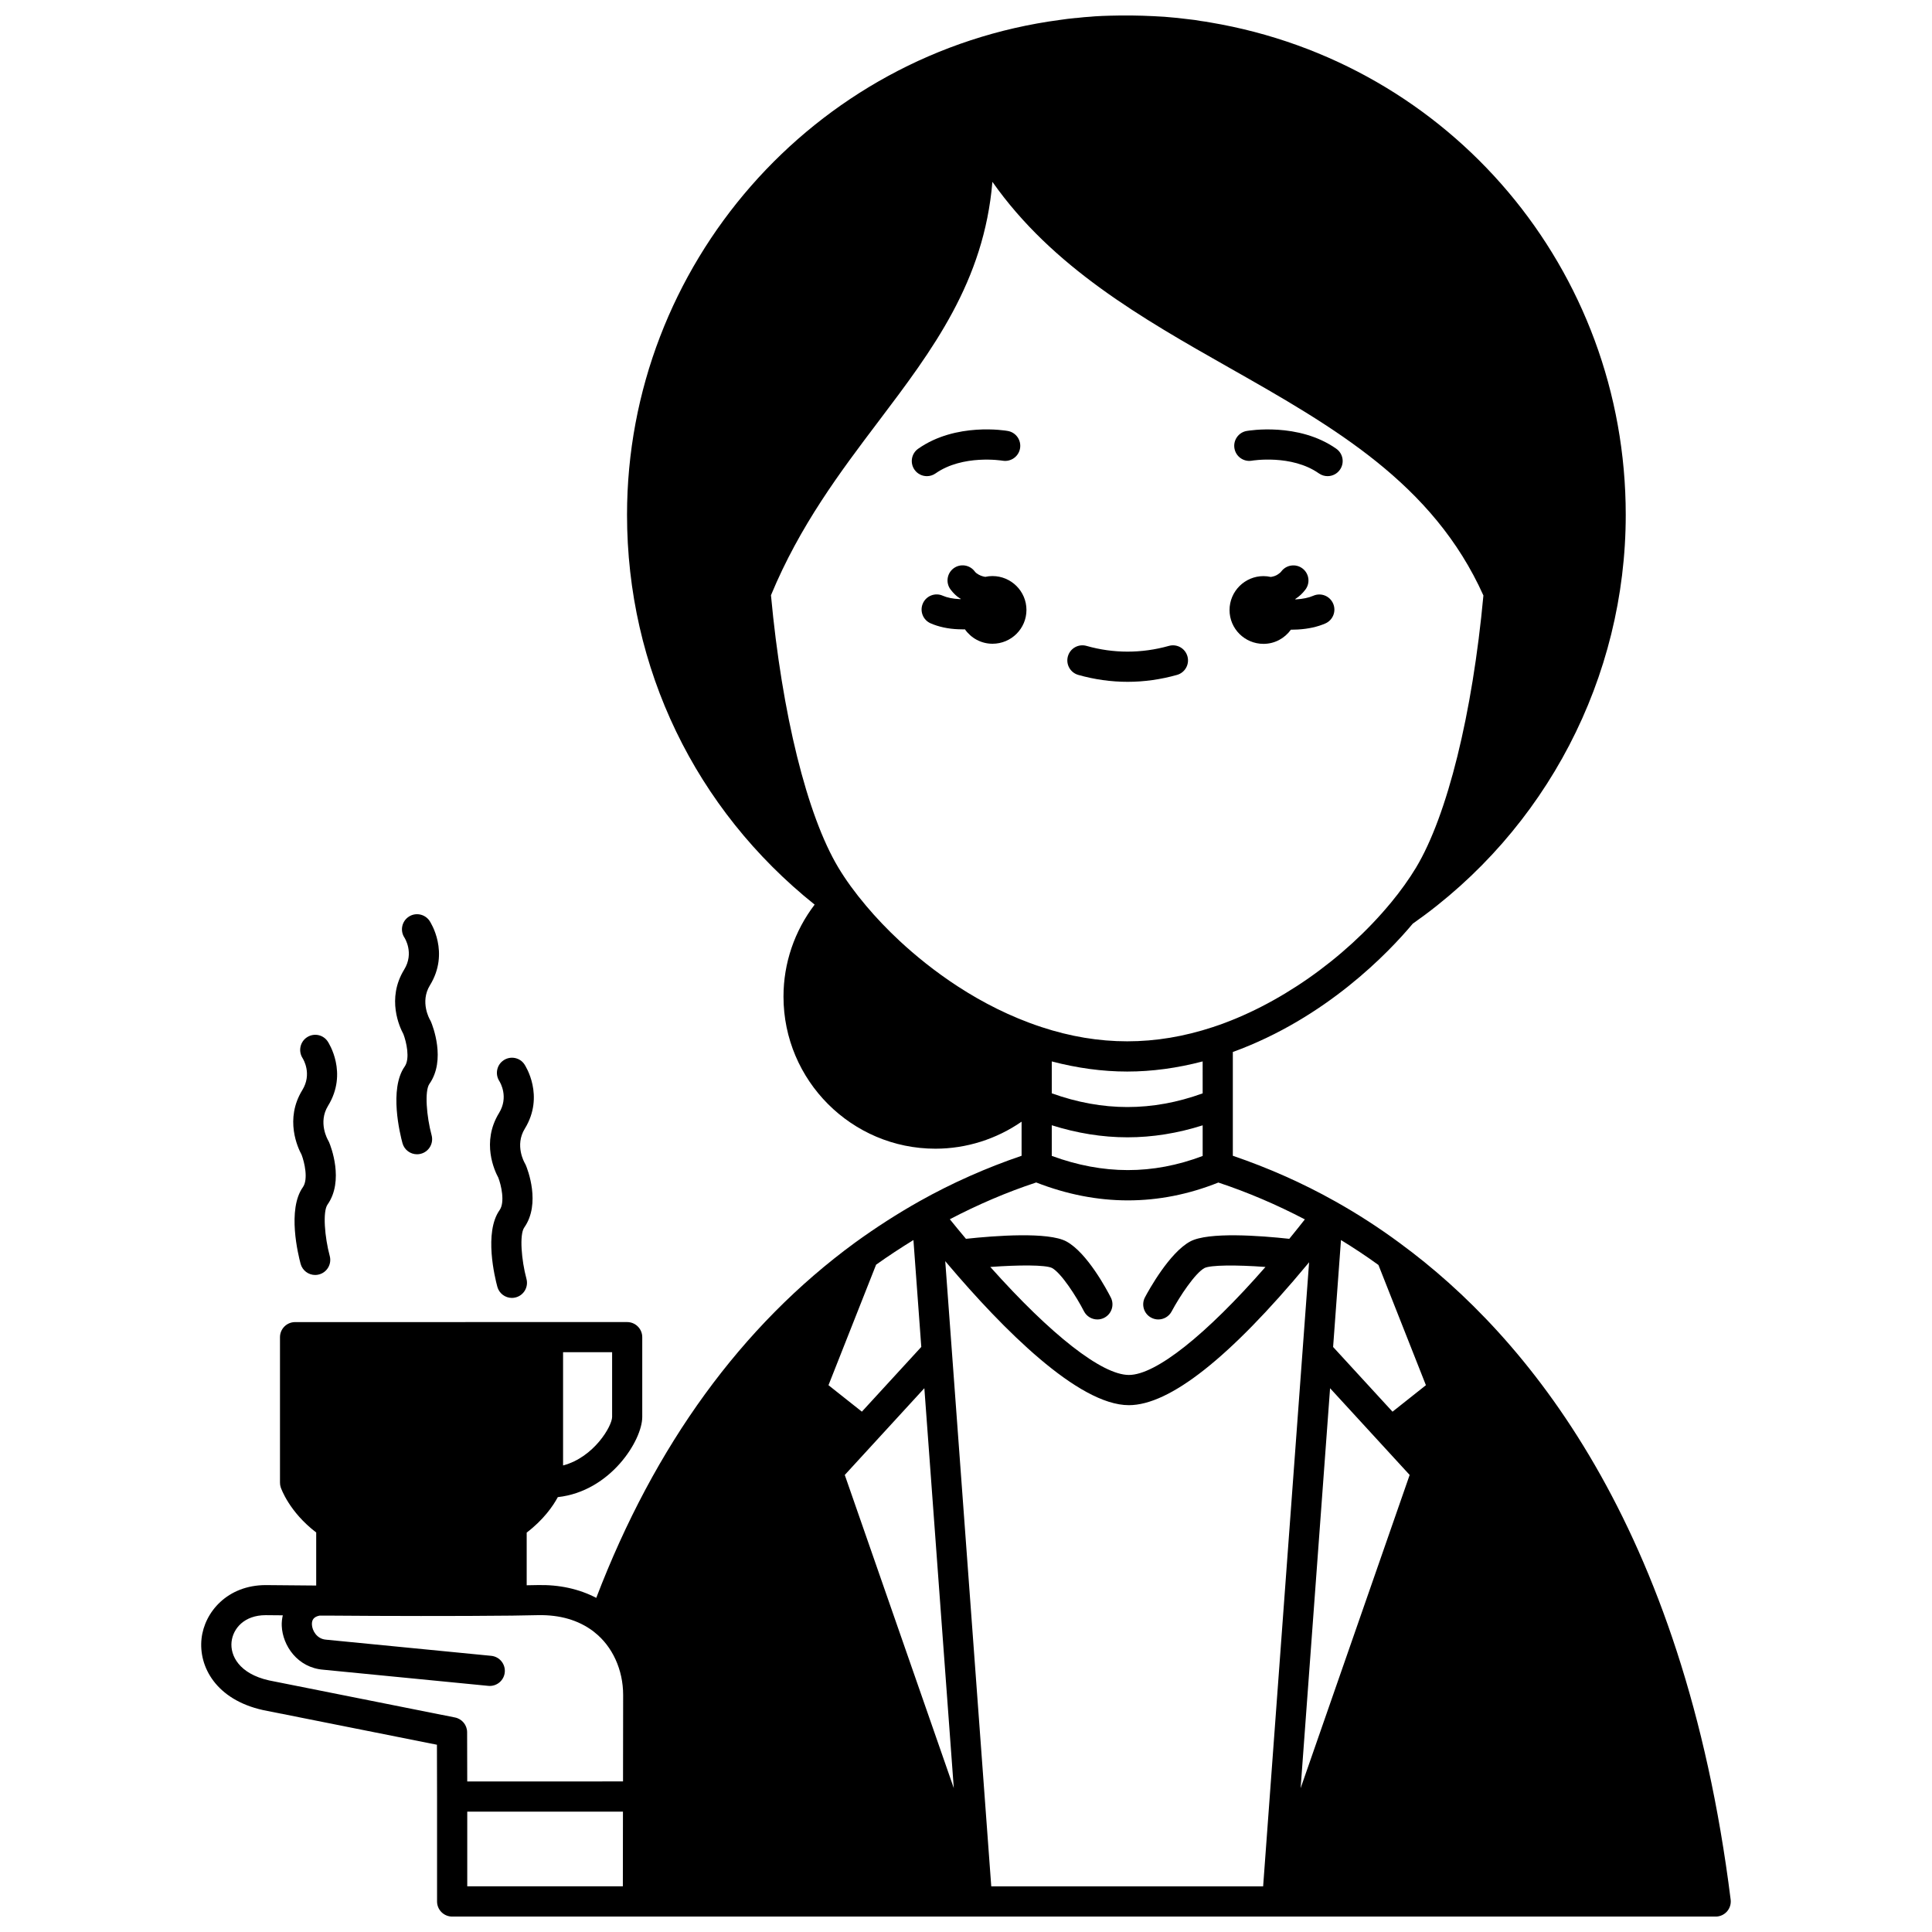 <?xml version="1.0" encoding="UTF-8"?>
<!-- Uploaded to: ICON Repo, www.iconrepo.com, Generator: ICON Repo Mixer Tools -->
<svg width="800px" height="800px" version="1.1" viewBox="144 144 512 512" xmlns="http://www.w3.org/2000/svg">
 <defs>
  <clipPath id="a">
   <path d="m197 148.09h406v503.81h-406z"/>
  </clipPath>
 </defs>
 <path d="m407.02 296.66c-0.66 0-1.301 0.078-1.918 0.215-0.727-0.117-1.523-0.375-2.285-0.945-0.172-0.113-0.344-0.281-0.52-0.516-1.328-1.758-3.832-2.117-5.598-0.793-1.762 1.328-2.121 3.836-0.793 5.598 0.746 0.996 1.625 1.816 2.336 2.254 0.117 0.09 0.238 0.133 0.355 0.215-0.008 0.027-0.016 0.055-0.023 0.078-0.098-0.004-0.184 0.008-0.281 0-1.699-0.062-3.281-0.383-4.449-0.898-2.016-0.898-4.383 0.02-5.273 2.039-0.891 2.019 0.02 4.383 2.039 5.273 2.102 0.926 4.66 1.477 7.328 1.574 0.488 0.023 0.977 0.035 1.469 0.035 0.105 0 0.203-0.016 0.305-0.016 1.621 2.309 4.285 3.824 7.312 3.824 4.957 0 8.996-4 8.996-8.957 0-4.949-4.043-8.98-9-8.98z"/>
 <path d="m492.04 301.88c-1.227 0.531-2.719 0.848-4.562 0.957-0.059 0.004-0.117-0.004-0.176 0-0.012-0.035-0.02-0.07-0.031-0.109 0.031-0.023 0.062-0.031 0.094-0.055 0.98-0.629 1.852-1.453 2.594-2.441 1.324-1.766 0.965-4.273-0.805-5.598-1.762-1.32-4.273-0.965-5.598 0.805-0.172 0.23-0.344 0.398-0.781 0.691-0.609 0.461-1.324 0.668-2.004 0.766-0.625-0.137-1.266-0.219-1.934-0.219-4.957 0-8.996 4.039-8.996 8.996s4.039 8.957 8.996 8.957c3.008 0 5.641-1.496 7.266-3.762 0.062 0 0.129 0.008 0.191 0.008 0.551 0 1.109-0.016 1.656-0.051 2.797-0.168 5.176-0.691 7.277-1.602 2.023-0.883 2.949-3.238 2.07-5.262-0.879-2.039-3.234-2.969-5.258-2.082z"/>
 <path d="m474.38 258.21c-2.172 0.383-3.613 2.449-3.238 4.621 0.379 2.176 2.441 3.629 4.617 3.254 0.102-0.023 10.516-1.727 17.766 3.371 0.699 0.492 1.5 0.727 2.297 0.727 1.254 0 2.5-0.594 3.273-1.699 1.273-1.809 0.836-4.301-0.973-5.57-10-7.031-23.188-4.801-23.742-4.703z"/>
 <path d="m391.93 269.46c7.219-5.07 17.578-3.402 17.766-3.371 2.18 0.363 4.242-1.074 4.625-3.246 0.383-2.176-1.066-4.25-3.242-4.633-0.559-0.105-13.746-2.332-23.746 4.707-1.809 1.266-2.242 3.762-0.973 5.57 0.781 1.109 2.016 1.699 3.273 1.699 0.797 0 1.598-0.234 2.297-0.727z"/>
 <path d="m453.76 315.17c-7.25 2.035-14.719 2.019-21.816 0-2.133-0.605-4.336 0.629-4.938 2.75-0.605 2.125 0.629 4.336 2.75 4.938 4.273 1.215 8.68 1.832 13.086 1.832 4.367 0 8.766-0.617 13.078-1.832 2.125-0.598 3.363-2.809 2.762-4.93-0.594-2.117-2.785-3.363-4.922-2.758z"/>
 <g clip-path="url(#a)">
  <path d="m515.22 473.62c-0.09-0.078-0.18-0.137-0.277-0.203-5.488-4.055-11.254-7.777-17.121-11.059-8.66-4.863-17.777-8.887-27.109-12.066v-13.66-0.008-13.836c24.699-8.969 41.289-26.367 47.676-34 35.352-24.762 56.449-65.227 56.449-108.36 0-64.883-46.352-119.77-110.13-130.48-0.836-0.16-1.707-0.285-2.559-0.398-0.965-0.184-1.926-0.324-2.754-0.398-2.231-0.289-4.465-0.535-6.828-0.707l-2.875-0.16c-3.867-0.195-7.723-0.234-11.602-0.125-1.328 0.039-2.652 0.082-3.934 0.168l-0.438 0.039c-0.262 0.016-0.52 0.039-0.426 0.039-1.336 0.078-2.676 0.199-4.016 0.359-0.074 0.004-0.152 0.008-0.227 0.016l-0.004-0.008c-1.398 0.129-2.797 0.297-4.117 0.5-65.426 8.66-114.76 65.047-114.76 131.16 0 40.621 18.094 78.008 49.719 103.3-5.34 7.004-8.254 15.508-8.254 24.379 0 22.223 18.062 40.305 40.266 40.305 8.23 0 16.184-2.562 22.832-7.16v9.039c-9.281 3.156-18.395 7.176-27.109 12.07-5.758 3.242-11.5 6.93-17.078 10.977-30.016 21.98-53.039 53.641-68.527 94.109-4.578-2.379-9.785-3.523-15.559-3.391l-2.879 0.051v-13.961c4.422-3.367 6.965-7.004 8.25-9.398 13.984-1.535 22.375-15.078 22.375-21.238v-21.152c0-2.207-1.793-4-4-4h-20.992l-67.012 0.008c-2.207 0-4 1.793-4 4v38.547c0 0.414 0.062 0.832 0.191 1.227 0.094 0.285 2.242 6.523 9.406 11.977v14.062l-13.355-0.117c-10.156 0-16.254 7.137-17.031 14.184-0.82 7.441 3.863 16.172 16.25 18.926l46.133 9.195 0.031 13.758v27.781c0 2.207 1.793 4 4 4l49.215 0.004h0.004 89.918 0.012 0.012 79.469 0.012 0.012 116.19c1.148 0 2.238-0.492 3-1.352 0.758-0.859 1.113-2.004 0.973-3.144-12.477-99.676-54.371-149.51-87.418-173.79zm-129.15-0.996 2.082 28.324-15.746 17.156-8.848-7.012 12.617-31.934c3.254-2.32 6.562-4.481 9.895-6.535zm76.648-38.871c-13.352 4.836-26.492 4.832-39.988-0.012v-8.453c6.707 1.758 13.41 2.684 19.992 2.684 6.582 0 13.289-0.926 19.992-2.684zm-19.926 11.648c6.664 0 13.316-1.082 19.926-3.176v8.121c-13.227 5-26.363 4.984-39.988-0.023v-8.117c6.684 2.102 13.375 3.195 20.062 3.195zm24.082 11.984c7.856 2.602 15.531 5.902 22.926 9.766-1.117 1.414-2.504 3.164-4.125 5.148-7.617-0.828-21.457-1.887-26.262 0.703-5.5 2.981-10.945 12.844-11.98 14.789-1.035 1.949-0.301 4.371 1.652 5.406 0.602 0.32 1.242 0.473 1.875 0.473 1.43 0 2.816-0.77 3.535-2.121 2.109-3.961 6.219-10.16 8.715-11.512 1.613-0.793 8.309-0.859 16.152-0.281-15.77 18.027-29.082 28.621-36.191 28.621-7.129 0-20.633-10.594-36.727-28.621 7.512-0.547 14.602-0.582 16.348 0.27 2.465 1.336 6.5 7.625 8.461 11.457 0.707 1.387 2.106 2.184 3.566 2.184 0.613 0 1.23-0.141 1.812-0.438 1.969-1.004 2.75-3.41 1.746-5.379-0.996-1.957-6.246-11.855-11.773-14.855-4.777-2.59-18.898-1.527-26.617-0.695-1.684-2.004-3.121-3.758-4.273-5.188 7.422-3.879 15.086-7.172 22.887-9.746 16.238 6.328 32.465 6.328 48.273 0.02zm42.43 21.848 12.578 31.859-8.852 7.019-15.742-17.148 2.086-28.34c3.375 2.074 6.699 4.258 9.93 6.609zm-12.82 32.664 21.09 22.98-28.895 83.012zm-128.61 22.98 21.09-22.988 7.801 105.98zm38.82 109.02-12.195-165.68c0.246 0.293 0.5 0.586 0.75 0.887 14.434 17.008 34.465 37.281 47.91 37.281 10.805 0 26.719-12.551 47.309-37.32 0.156-0.184 0.309-0.371 0.457-0.555l-12.18 165.39zm58.773-227.72c-15.281 5.043-30.195 5.043-45.484 0-16.605-5.465-29.57-15.398-37.512-22.766-3.285-3.055-6.277-6.191-8.914-9.332-2.93-3.461-5.414-6.875-7.379-10.148-8.301-13.82-14.953-40.758-17.863-72.188 7.676-18.5 18.301-32.594 28.594-46.203 14.289-18.895 27.859-36.922 30.09-63.352 15.926 22.66 39.637 36.152 62.703 49.227 27.812 15.77 54.074 30.695 67.418 60.391-2.91 31.402-9.562 58.316-17.852 72.117-1.828 3.031-4.082 6.18-6.699 9.359-0.004 0.004-0.004 0.004-0.004 0.008-0.008 0.012-0.02 0.016-0.031 0.023-12.375 14.957-29.969 27.242-47.066 32.863zm-159.25 103.32c0 2.402-4.801 10.699-12.996 12.863v-30.02h12.996zm-90.902 69.832c-7.981-1.777-10.344-6.621-9.949-10.23 0.387-3.516 3.344-7.062 9.055-7.062l4.519 0.039c-0.195 0.895-0.316 1.82-0.273 2.805 0.223 5.231 4.195 11.082 11.023 11.613l43.707 4.277c0.133 0.012 0.266 0.02 0.395 0.02 2.035 0 3.773-1.543 3.977-3.606 0.215-2.199-1.391-4.156-3.586-4.371l-43.785-4.285c-2.469-0.191-3.672-2.449-3.738-3.996-0.059-1.34 0.57-2.074 2.004-2.375h3.106c13.707 0.113 33.742 0.16 47.727 0 0.031 0 0.059 0.02 0.094 0.02 0.035 0 0.062-0.02 0.102-0.02l6.961-0.125c5.699-0.098 10.57 1.281 14.543 4.254 0.043 0.039 0.312 0.258 0.355 0.293 4.75 3.731 7.586 9.938 7.586 16.602l-0.031 22.918-41.285 0.004-0.031-13.043c-0.004-1.902-1.348-3.539-3.219-3.91zm52.512 34.773h41.262l-0.027 19.793h-41.234z"/>
 </g>
 <path d="m223.91 449.98c0.793 2.055 1.824 6.551 0.355 8.637-4.199 5.914-1.234 17.957-0.602 20.312 0.484 1.781 2.094 2.953 3.856 2.953 0.344 0 0.695-0.043 1.043-0.141 2.133-0.574 3.394-2.766 2.82-4.902-1.332-4.953-1.902-11.762-0.586-13.613 4.457-6.336 0.848-15.496 0.418-16.516-0.07-0.168-0.172-0.367-0.266-0.523-0.113-0.191-2.719-4.727-0.02-9.121 5.359-8.723 0.145-16.73-0.078-17.066-1.215-1.824-3.656-2.309-5.488-1.117-1.836 1.191-2.359 3.664-1.188 5.512 0.27 0.426 2.539 4.258-0.055 8.484-4.758 7.738-1.172 15.34-0.211 17.102z"/>
 <path d="m250.9 418.04c0.789 2.043 1.82 6.512 0.344 8.605-4.188 5.953-1.223 17.957-0.586 20.301 0.484 1.781 2.094 2.949 3.856 2.949 0.344 0 0.695-0.043 1.047-0.141 2.133-0.574 3.391-2.769 2.82-4.902-1.332-4.938-1.902-11.742-0.586-13.605 4.457-6.344 0.844-15.461 0.414-16.484-0.078-0.191-0.172-0.371-0.281-0.547-0.027-0.043-2.715-4.668 0-9.09 5.359-8.719 0.145-16.73-0.078-17.066-1.223-1.836-3.711-2.34-5.547-1.109-1.836 1.223-2.332 3.707-1.109 5.547 0.023 0.039 2.629 4.039-0.078 8.445-4.762 7.734-1.168 15.348-0.215 17.098z"/>
 <path d="m276.05 456.07c0.77 1.98 1.824 6.531 0.348 8.625-4.195 5.918-1.234 17.957-0.598 20.312 0.484 1.781 2.094 2.953 3.856 2.953 0.344 0 0.695-0.043 1.043-0.141 2.133-0.574 3.394-2.766 2.82-4.902-1.332-4.953-1.902-11.762-0.586-13.617 4.457-6.336 0.848-15.492 0.418-16.516-0.07-0.168-0.172-0.367-0.266-0.523-0.113-0.191-2.719-4.727-0.02-9.121 5.359-8.723 0.145-16.73-0.078-17.066-1.211-1.824-3.656-2.305-5.488-1.117-1.836 1.191-2.359 3.664-1.188 5.512 0.27 0.426 2.539 4.258-0.055 8.484-4.766 7.758-1.152 15.375-0.207 17.117z"/>
</svg>